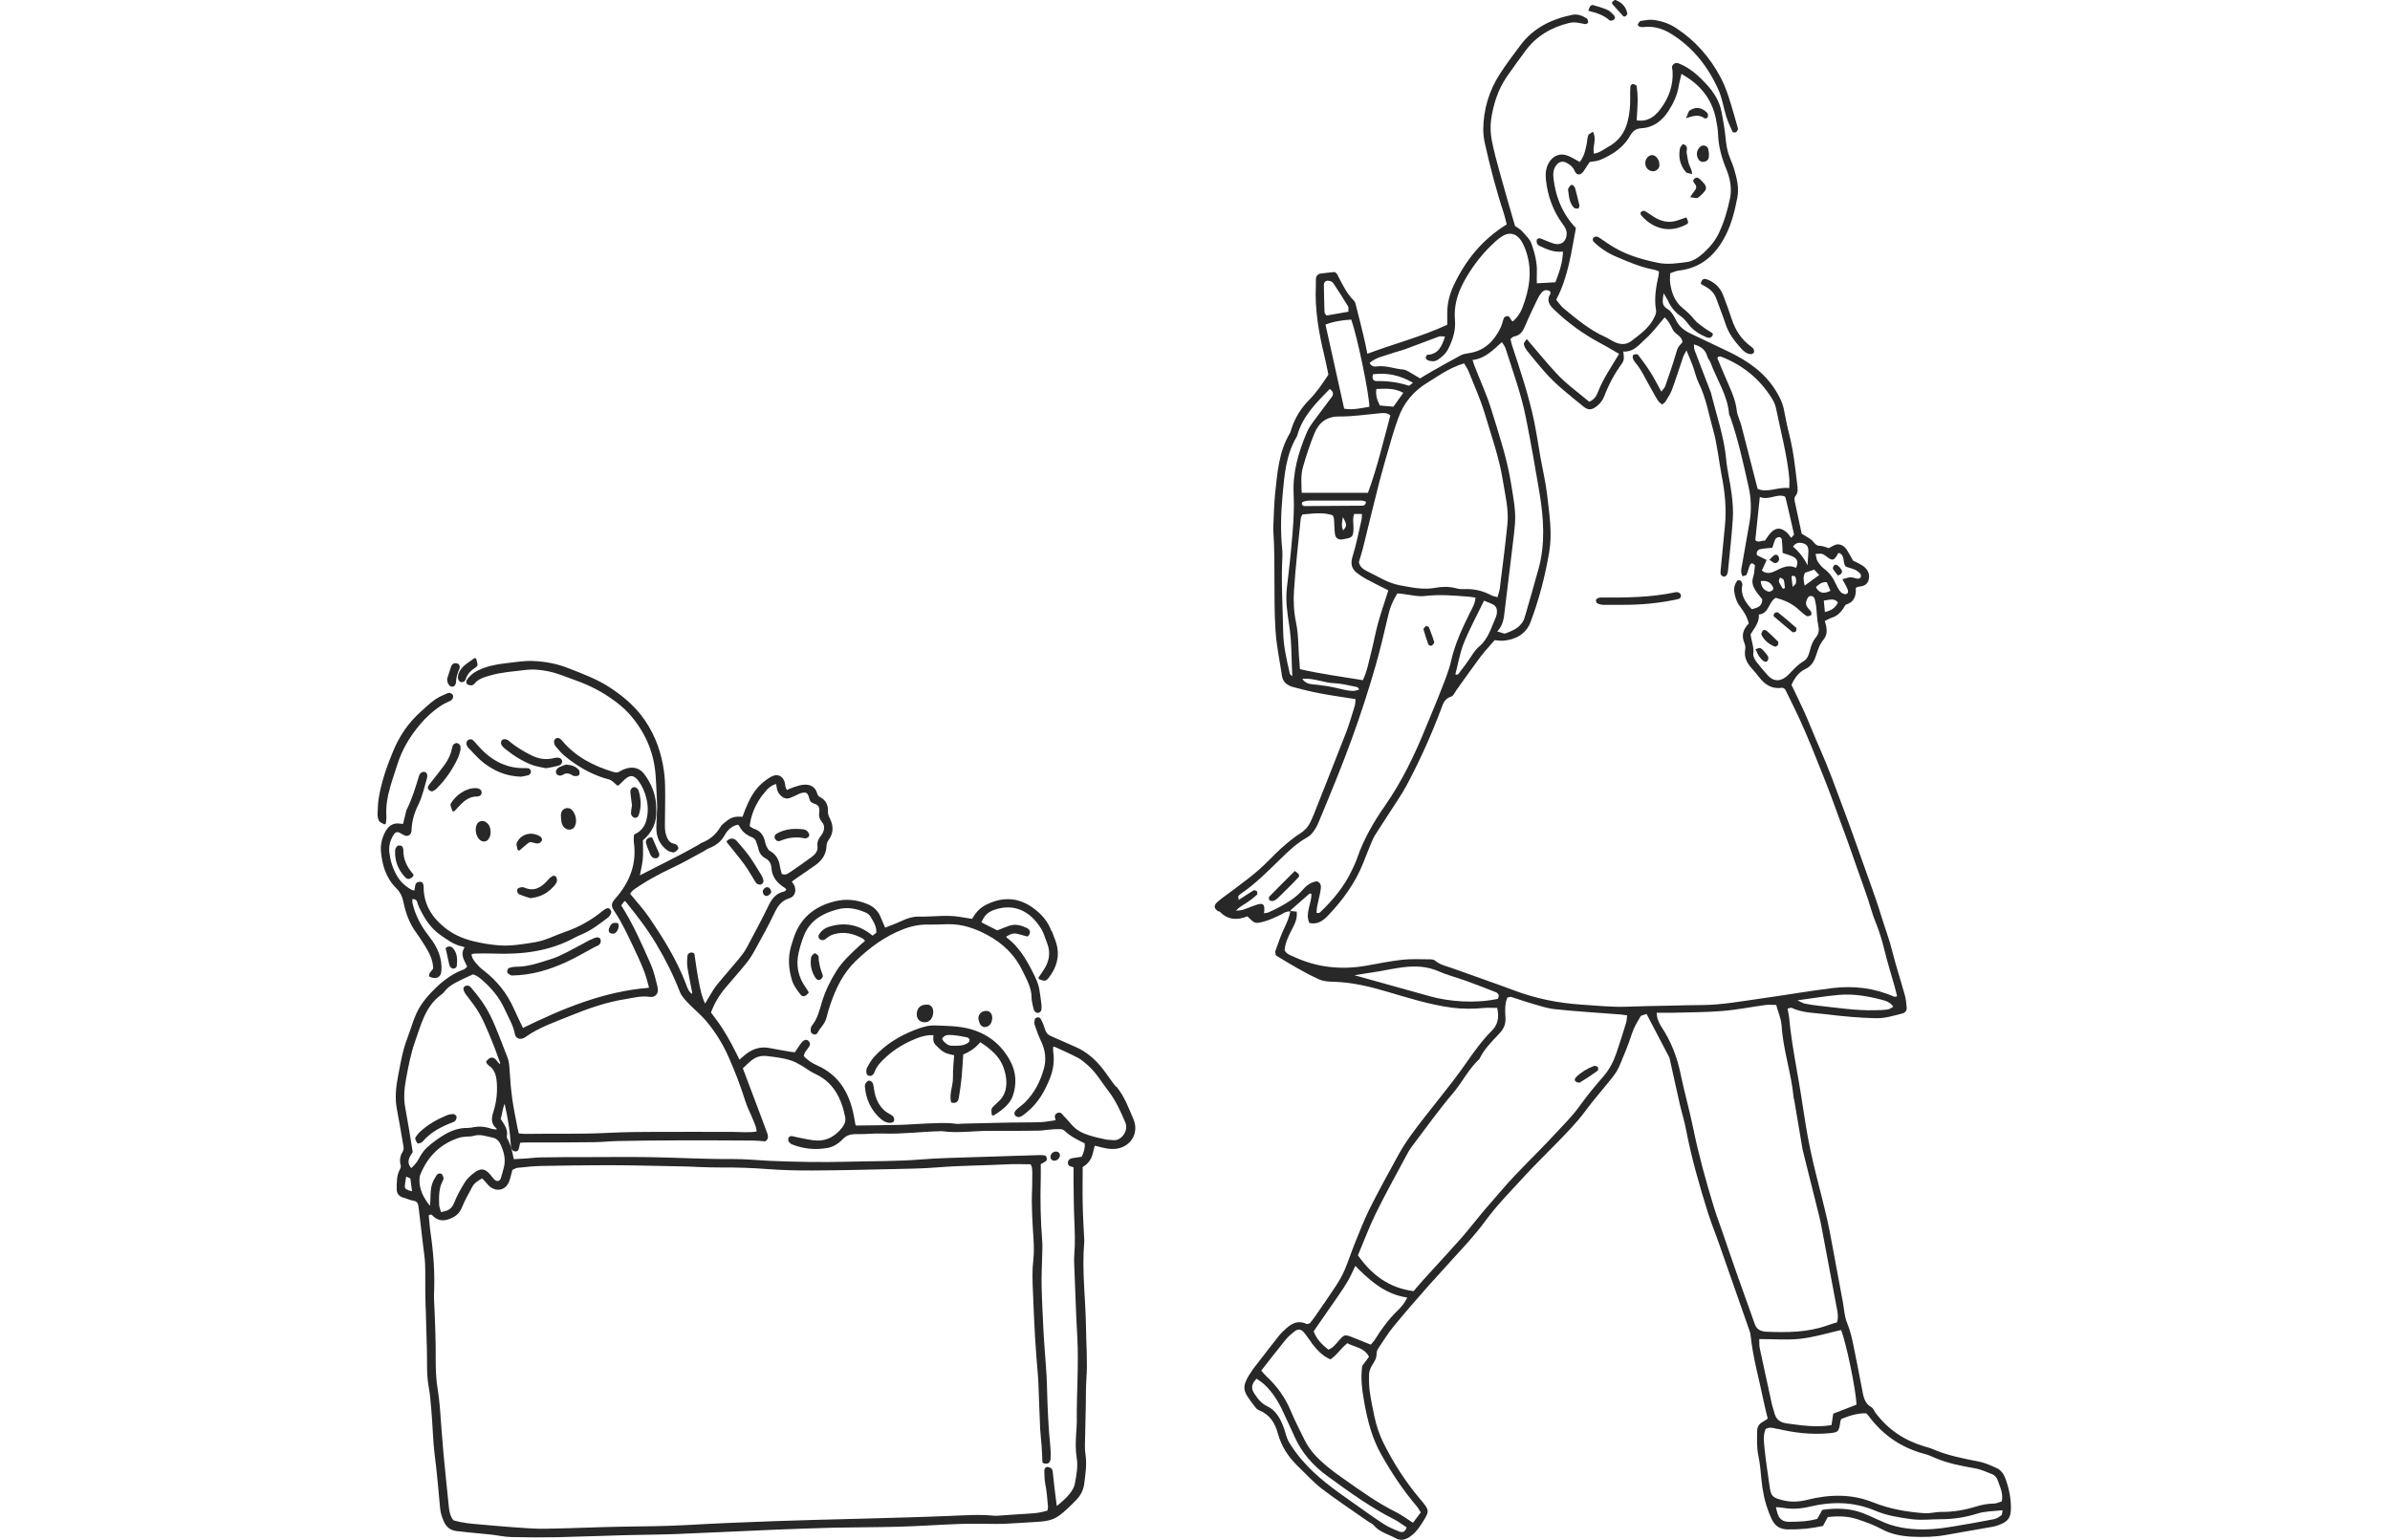 <?xml version="1.0" encoding="UTF-8"?><svg id="_レイヤー_1" xmlns="http://www.w3.org/2000/svg" viewBox="0 0 248.34 160"><defs><style>.cls-1{stroke:#282828;stroke-linecap:round;stroke-linejoin:round;stroke-width:.3px;}.cls-1,.cls-2{fill:#282828;}</style></defs><path class="cls-2" d="M126.63,94.7s.1.01.12.04c.84.88,1.83.9,2.86.48.78.77.78.79,1.73.54.5-.13.98-.36,1.46-.57.42-.18.78-.52,1.28-.48,0-.01,0-.02,0-.03,0,0,.02,0,.03,0,0-.04-.01-.08,0-.1.65-.58,1.3-1.15,1.96-1.72.02-.02.08,0,.19.02.05,1.01-.68,1.99-.21,3.03.89.21,1.49-.29,1.99-.82,1.52-1.6,2.8-3.37,3.62-5.44.26-.65.51-1.31.78-1.95.13-.32.27-.65.45-.94.8-1.26,1.62-2.5,2.43-3.75.28-.44.56-.89.81-1.35,1.37-2.55,2.55-5.19,3.58-7.89.21-.55.34-1.17,1.07-1.38.24-.07.39-.45.57-.7.82-1.14,1.62-2.29,2.46-3.41.47-.62,1.01-1.19,1.5-1.76.35.03.61.08.87.06,1.32-.11,2.39-.7,2.86-1.95.88-2.34,1.51-4.76,1.93-7.23.34-1.98.02-3.94-.2-5.89-.15-1.35-.47-2.67-.71-4.01-.21-1.21-.39-2.42-.63-3.62-.56-2.75-1.47-5.41-2.34-8.07-.06-.2-.09-.4-.14-.59.17-.12.26-.24.38-.26.65-.11.92-.55,1.15-1.11.4-.97.87-1.91,1.32-2.86.09-.2.22-.38.36-.55.25-.33.56-.37.91-.17.01.09.06.2.03.25-.42.66-.15,1.13.34,1.61,1.46,1.41,3.08,2.59,4.87,3.54.65.34,1.27.73,1.93,1.1-.83,1.38-1.7,2.64-2.25,4.08-.15.38-.38.68-.85.9-1.14-.96-2.4-1.85-3.44-2.98-1.04-1.12-2-2.31-3.06-3.54-.12.2-.32.38-.3.53.04.24.18.49.34.69.57.72,1.16,1.43,1.76,2.12,1.21,1.4,2.68,2.52,4.1,3.68.51.41.88.36,1.41-.07.35-.28.6-.62.76-1.05.46-1.19,1.06-2.32,1.81-3.34.3-.41.21-.79.15-1.26,1.13.07,1.68-.77,2.35-1.35.71-.63,1.28-1.43,1.95-2.2.38.33.62.8.84,1.26.24.52.97.65,1.01,1.32-.54.58-.5.59-.71,1.3-.32,1.09-.7,2.16-1.07,3.24-.07.19-.23.34-.41.6-.41-.73-.74-1.4-1.14-2.03-.4-.63-.84-1.22-1.29-1.81-.06-.08-.32-.06-.46,0-.06.02-.11.23-.08.34.04.16.14.33.25.46.66.77,1.06,1.71,1.57,2.58.26.45.5.93.78,1.37.1.16.28.28.44.43.16-.14.29-.2.35-.3.25-.41.53-.82.69-1.27.41-1.11.76-2.24,1.14-3.35.06-.18.17-.35.36-.71.27.67.48,1.15.66,1.63.21.58.33,1.19.6,1.74.79,1.59,1.06,3.33,1.54,5.01.22.75.33,1.54.47,2.31.13.73.22,1.47.36,2.2.36,1.77.54,3.55.36,5.36-.15,1.53-.3,3.06-.44,4.58-.02.25-.08.54.25.66.26.1.46-.13.51-.58.18-1.79.38-3.58.5-5.37.06-.87-.01-1.75-.12-2.62-.15-1.22-.46-2.41-.57-3.63-.22-2.33-1-4.53-1.55-6.78-.03-.13-.08-.25-.13-.37-.53-1.39-1.08-2.77-1.6-4.17-.06-.17-.05-.36-.07-.59.73.2,1.19.55,1.38,1.22.07.25.27.46.36.7.65,1.76,1.75,3.35,1.91,5.29.01.13.09.24.14.37.81,2.32,1.33,4.72,1.87,7.11.29,1.25.34,2.52.12,3.79-.25,1.47-.51,2.93-.77,4.4-.07.39-.21.77.05,1.21.13-.05.37-.06.41-.16.15-.31.2-.66.34-.98.12-.27.31-.25.53,0-.05.4-.05.85-.19,1.26-.16.48-.03.88.19,1.26.21.37.51.69.76,1.02,0,.79-.56.88-1.09,1.03-.68-.75-1.19-1.49-.98-2.52.02-.11-.04-.25-.1-.36-.03-.07-.13-.12-.21-.14-.07-.01-.19.02-.23.07-.25.33-.35.7-.3,1.11.08.57.25,1.1.61,1.57.39.52.75,1.07.9,1.76-.59.58-.79,1.24-.45,2.03.08.19.12.44.08.64-.14.81.17,1.44.71,2.02.27.29.52.6.76.91.61.78,1.35,1.23,2.38,1.07.07-.01.15.07.29.14.48.98.99,1.99,1.47,3.02.44.95.84,1.92,1.25,2.89.32.77.62,1.54.93,2.31.32.81.65,1.62.96,2.44.3.78.57,1.56.86,2.34.35.94.7,1.89,1.04,2.83.37,1.03.72,2.07,1.09,3.1.35.99.71,1.98,1.04,2.97.25.75.44,1.52.74,2.24.38.94.68,1.89.92,2.87.31,1.28.7,2.53,1.06,3.8.1.37.19.74.29,1.11-.16.02-.26.07-.32.04-2.06-.91-4.22-1.16-6.42-.89-2.52.31-5.02.75-7.54,1.1-2,.28-3.98.65-6.01.66-1.05,0-2.1.04-3.16.06-1.53.03-3.06.05-4.59.11-1.57.06-3.15-.11-4.72-.21-2.42-.16-4.77-.62-7.04-1.48-2.13-.8-4.29-1.53-6.43-2.31-.61-.22-1.27-.34-1.79-.79-.12-.1-.33-.13-.49-.13-.96,0-1.94-.06-2.89.04-1.26.14-2.51.4-3.76.62-2.57.45-5.06.2-7.45-.89-.39-.18-.84-.29-1.04-.72.07-.82.43-1.52.79-2.22.28-.53.55-1.08.47-1.79-.23-.02-.43-.04-.62-.06,0,.01,0,.02,0,.03-.01,0-.02,0-.04,0-.12.59-.34,1.14-.61,1.69-.38.78-.65,1.62-.95,2.44-.04.11.03.25.05.45,1.43.86,2.88,1.76,4.44,2.47.5.23,1.02.26,1.54.27,1.9.05,3.72.48,5.54,1.02,2.22.65,4.44,1.36,6.75,1.67,1.14.15,2.27.14,3.41.03.42-.04.85,0,1.32,0,.2.91.11,1.7-.54,2.35-1.06,1.05-1.92,2.28-2.77,3.49-1.78,2.56-3.85,4.89-5.67,7.41-.46.64-.89,1.3-1.27,1.99-1.03,1.88-2.07,3.76-3.03,5.68-.6,1.21-1.08,2.49-1.59,3.74-.34.85-.62,1.73-.98,2.57-.24.56-.55,1.1-.88,1.61-.72,1.1-1.47,2.18-2.22,3.26-.17.25-.37.48-.52.67-.16.04-.27.1-.33.07-.79-.38-1.45-.13-2.05.4-.29.26-.59.53-.83.83-.87,1.1-1.72,2.21-2.58,3.32-.03.03-.06.06-.08.1-1.4,2.02-1.13,2.25.22,4.02.1.13.25.26.41.32,1.09.43,1.63,1.33,1.91,2.36.37,1.36,1.09,2.47,2.08,3.42.82.79,1.59,1.65,2.48,2.34,1.56,1.19,3.21,2.28,4.82,3.41.18.13.41.2.55.36.62.75,1.55.97,2.35,1.4.47.25.9.17,1.36-.11.54-.34.91-.8,1.25-1.32.93-1.44.93-1.43-.13-2.69-1.5-1.78-2.75-3.73-3.79-5.82-.43-.87-.73-1.79-.93-2.73-.18-.86-.36-1.72-.48-2.58-.08-.6-.09-1.22-.07-1.83.01-.29.13-.6.28-.85.26-.41.52-.79.5-1.32,0-.19.12-.42.24-.59.49-.73.95-1.48,1.5-2.15,1.2-1.46,2.43-2.88,3.68-4.29,1.37-1.54,2.78-3.04,4.15-4.58.61-.69,1.2-1.4,1.74-2.14,1.22-1.67,2.68-3.13,4.07-4.65,1.03-1.13,2.14-2.2,3.21-3.3,1.07-1.1,2.15-2.18,3.07-3.42.91-1.23,1.93-2.38,2.88-3.58.29-.37.55-.79.73-1.23.46-1.09.91-2.17,1.27-3.3.2-.62.55-1.19.88-1.75.08-.14.37-.16.63-.26.79,1.51,1.56,2.98,2.33,4.45.06.11.09.25.11.38.34,1.54.68,3.08,1.03,4.62.2.85.47,1.69.63,2.55.56,2.93,1.38,5.79,2.27,8.63.34,1.09.78,2.14,1.15,3.21,1.03,2.93,2.06,5.87,3.08,8.8.09.25.19.5.21.76.24,2.32.89,4.55,1.35,6.82.12.6.28,1.19.43,1.83-.19.13-.36.25-.54.35-.39.21-.56.53-.56.97-.01.83-.05,1.66.12,2.49.17.81.25,1.65.32,2.47.11,1.19.34,2.34.77,3.45.09.24.2.48.31.72.32.71.87,1.05,1.66,1.06,1.23.02,2.45-.09,3.66-.36.16-.3.32-.6.5-.92,1.08-.13,2.13-.1,3.13.24.83.28,1.66.58,2.43.99,1.04.57,2.14.76,3.28.81,1.14.05,2.28.03,3.41-.18,1.64-.29,3.27-.57,4.91-.86.21-.04.43-.1.63-.18.95-.36,1.24-.76,1.24-1.77,0-1.06-.21-2.09-.58-3.08-.18-.47-.47-.87-.92-1.07-.59-.27-1.21-.55-1.84-.67-1.63-.32-3.26-.63-4.8-1.3-.28-.12-.58-.19-.88-.28-2.08-.63-3.79-1.77-5.08-3.53-.13-.18-.21-.43-.38-.53-.77-.42-.85-1.16-.99-1.89-.28-1.51-.59-3.01-.89-4.51-.16-.81-.35-1.61-.67-2.39-.28-.67-.3-1.45-.44-2.18-.46-2.45-.91-4.91-1.37-7.36-.16-.82-.35-1.63-.55-2.44-.49-2.04-1.06-4.07-1.48-6.13-.32-1.54-.57-3.1-.8-4.66-.44-2.99-1.1-5.95-1.38-8.96-.03-.29-.1-.58-.16-.9.19-.04.34-.13.42-.09,1.14.54,2.39.52,3.6.67,1.69.21,3.39.37,5.1.41.99.03,1.9-.26,2.83-.5.28-.07.45-.31.43-.59-.03-.43-.08-.87-.19-1.29-.42-1.52-.92-3.02-1.3-4.55-.29-1.19-.73-2.33-1.09-3.5-.78-2.56-1.75-5.04-2.62-7.56-.44-1.28-.92-2.55-1.39-3.82-.78-2.09-1.53-4.19-2.44-6.23-.55-1.24-1.04-2.51-1.59-3.75-.43-.96-.9-1.9-1.35-2.85.33-.73.76-1.33,1.47-1.66.62-.29.9-.83,1.09-1.42.19-.59.37-1.15.78-1.64.46-.56.34-1.23.12-1.92.27-.13.49-.27.73-.34.49-.15.84-.47,1.13-.86.13-.17.22-.46.39-.52.89-.29,1.01-.99.97-1.73.15-.06.23-.11.31-.12.54-.03.95-.24,1.05-.8.11-.58-.16-1.03-.61-1.35-.32-.22-.69-.38-1.04-.56-.21-.38-.41-.77-.65-1.13-.23-.35-.59-.58-.99-.55-.27.02-.54.23-.89.39-.24-.07-.57-.23-.9-.24-.5,0-.63-.43-.93-.65-.28-.21-.59-.37-.97-.61-.24-1.09-.49-2.24-.73-3.4-.03-.16-.03-.38.06-.49.34-.39.25-.83.2-1.26-.21-1.74-.39-3.48-.83-5.19-.22-.85-.38-1.71-.55-2.57-.14-.7-.44-1.31-.82-1.92-1.17-1.91-2.91-3.11-4.87-4.06-1.34-.64-2.69-1.28-4.03-1.92-.65-.31-1.17-.72-1.5-1.4-.21-.42-.48-.91-.86-1.13-.67-.39-.52-.86-.42-1.65.24.4.36.57.45.76.29.66.71,1.19,1.31,1.61.31.22.58.53.81.84.5.65,1.16,1.06,1.89,1.37.11.05.26.07.37.04.11-.03.21-.14.27-.25.03-.05.01-.2-.04-.23-.25-.17-.53-.31-.77-.49-.38-.29-.81-.55-1.1-.92-.36-.45-.75-.82-1.2-1.18-.83-.66-1.17-1.61-1.31-2.64-.04-.3,0-.6,0-.98.31-.1.58-.25.87-.28,2.37-.26,3.88-1.65,4.91-3.69.62-1.23.94-2.55,1.2-3.88.2-1.01-.04-2-.33-2.97-.12-.42-.3-.82-.46-1.23-.25-.62-.35-1.25-.42-1.91-.09-.96-.25-1.91-.44-2.85-.21-1.06-.76-1.95-1.48-2.75-.8-.88-1.66-1.69-2.77-2.17-.16-.07-.34-.15-.49-.12-.14.02-.32.16-.37.3-.06.15.01.34.03.51.1,1.52-.4,2.86-1.31,4.04-.57.74-1.3,1.29-2.42,1.1.04-.72.1-1.41.11-2.11,0-.48-.04-.96-.11-1.44-.02-.1-.25-.2-.4-.22-.08-.01-.25.16-.25.25-.03.39-.03.79-.02,1.18.01.84-.06,1.65-.27,2.47-.3,1.18-.96,2.05-2.01,2.63-.45.25-.86.6-1.49.71-.02-.21-.05-.36-.04-.51.05-.55.26-1.11-.05-1.77-.2.14-.44.22-.5.37-.11.28-.1.6-.16.9-.13.64-.26,1.28-.72,1.87-.4-.21-.76-.44-1.15-.61-.85-.38-1.64-.08-2.09.74-.31.57-.34,1.17-.27,1.79.19,1.64.73,3.15,1.71,4.5.24.32.45.63.44,1.06-.02.76-.56,1.22-1.31,1.01-.5-.14-.97-.39-1.47-.56-.09-.03-.3.07-.32.14-.04.14-.02.33.05.46.05.1.19.17.31.23.72.33,1.43.66,2.35.55-.02,1.14-.38,2.14-.78,3.19-.64.04-1.27.07-1.93.11,0-.33-.02-.72,0-1.11.05-1.03-.22-2.01-.54-2.96-.17-.51-.63-.93-1-1.35-.2-.22-.49-.36-.73-.54-.54-1.87-1.08-3.72-1.59-5.58-.3-1.1-.61-2.2-.82-3.31-.13-.68-.17-1.41-.08-2.09.22-1.62.71-3.17,1.64-4.53.62-.9,1.27-1.78,1.92-2.67,1.14-1.55,2.68-2.45,4.54-2.91.6-.15,1.11.01,1.67.11.1.02.32-.1.32-.15,0-.15-.04-.38-.15-.44-.45-.28-.95-.48-1.49-.37-2.17.44-4.06,1.36-5.41,3.18-.73.98-1.48,1.96-2.14,2.99-1.11,1.73-1.68,3.65-1.71,5.71,0,.48.06.96.16,1.43.55,2.48,1.19,4.94,1.99,7.35.12.37.19.75.29,1.12-2.53,1.56-4.26,3.7-5.49,6.29-.44.93-.69,1.89-.69,2.92,0,.39,0,.78,0,1.22-2.69,1.24-5.52,1.97-8.3,3.01-.14-.67-.25-1.27-.4-1.86-.25-1.06-.52-2.12-.79-3.18-.04-.17-.09-.36-.2-.47-.8-.79-1.25-1.79-1.75-2.76-.04-.07-.13-.12-.24-.22-.47.05-.99.08-1.5.16-.28.05-.45.26-.47.56-.01.22.01.44,0,.66-.13,2.52.31,4.97.9,7.4.15.64.28,1.28.4,1.88-.63.96-1.23,1.85-2.01,2.64-.83.83-1.46,1.85-1.83,2.99-.05.17-.09.35-.18.49-1.13,1.91-1.28,4.06-1.51,6.19-.12,1.13-.13,2.27-.19,3.41,0,.17-.02.35,0,.53.23,3.46,0,6.93.23,10.39.1,1.57.44,3.12.67,4.68.1.65.56.98,1.14,1.14.93.25,1.86.48,2.8.66,1.2.23,2.41.39,3.7.6-.03.26-.02.47-.07.66-.28.92-.55,1.85-.89,2.75-1.09,2.82-2.21,5.62-3.32,8.43-.13.33-.27.65-.42.96-.23.49-.56.84-1.03,1.14-.7.44-1.34.98-1.96,1.53-.81.73-1.55,1.56-2.37,2.28-.86.75-1.78,1.42-2.69,2.11-.52.4-1.08.76-1.57,1.19-.46.4-.41.71.09,1.02ZM130.56,143.26c.29.21.58.39.83.62.84.79,1.44,1.76,1.92,2.8.4.88.82,1.74,1.21,2.62.75,1.69,1.94,3.02,3.41,4.09,2.23,1.62,4.46,3.25,6.94,4.5.46.23.87.56,1.29.83-.13.46-.43.56-.73.44-.57-.22-1.14-.46-1.65-.79-1.1-.71-2.16-1.49-3.23-2.24-1.86-1.31-3.73-2.62-5.22-4.36-.51-.59-.99-1.23-1.39-1.9-.28-.48-.38-1.07-.58-1.6-.33-.87-.8-1.72-1.65-2.12-.66-.31-1.01-.79-1.37-1.33-.39-.57-.28-1.05.24-1.56ZM136.26,139.53c.54.69,1.1,1.35,1.98,1.73.68-.44,1.09-1.15,1.76-1.68.75.43,1.76.43,2.25,1.41-.25.33-.48.65-.7.94-.2,1.3-.01,2.55.21,3.81.34,1.91.82,3.76,1.79,5.46,1.06,1.87,2.24,3.66,3.64,5.3.16.19.28.42.44.66-.26.35-.49.66-.81,1.08-.68-.43-1.2-.83-1.79-1.12-1.89-.94-3.6-2.17-5.32-3.38-.65-.45-1.29-.91-1.89-1.42-.91-.76-1.74-1.61-2.27-2.7-.48-.98-.99-1.95-1.41-2.96-.58-1.41-1.43-2.6-2.54-3.63-.18-.17-.34-.37-.55-.6.87-1.11,1.7-2.18,2.55-3.23.25-.3.55-.56.86-.81.4-.32.71-.3,1.03.07.28.33.51.71.78,1.05ZM140.83,131.53c.18.2.32.36.48.5,1.36,1.31,2.8,2.49,4.92,2.81-.32.64-.67,1.02-1.04,1.38-.92.89-1.66,1.91-2.33,2.99-.13.21-.32.38-.43.52-.72-.29-1.36-.56-2.01-.81-.65-.25-.77-.22-1.24.32-.34.38-.64.81-1.15,1.01-.66-.53-1.22-1.06-1.53-1.91.84-1.21,1.71-2.46,2.58-3.72.34-.5.69-1.01.99-1.53.27-.48.49-.99.77-1.56ZM155.62,103.8c-2.41.51-5.09.27-7.03-.27-2.52-.7-5.05-1.41-7.86-2.19.99-.15,1.77-.27,2.55-.4.82-.14,1.64-.32,2.46-.42,1.27-.16,2.52-.13,3.73.41.92.4,1.9.65,2.85.99,1.03.37,2.05.77,3.07,1.17.35.14.43.4.23.72ZM169.07,105.53c-.04.29-.04.56-.12.8-.32,1.04-.65,2.09-1,3.12-.3.87-.72,1.68-1.33,2.39-.86.99-1.7,2-2.47,3.07-.82,1.15-1.83,2.12-2.78,3.15-1.72,1.87-3.6,3.59-5.25,5.52-.63.73-1.27,1.45-1.89,2.18-.82.97-1.59,1.98-2.42,2.93-1.25,1.41-2.54,2.79-3.8,4.18-.38.42-.74.85-1.13,1.3-2.5-.33-4.3-1.63-5.78-3.72.64-1.51,1.17-2.95,1.84-4.32.96-1.96,2.03-3.88,3.06-5.81.21-.39.41-.78.67-1.13,1.43-1.89,2.8-3.82,4.33-5.62.97-1.14,1.61-2.51,2.72-3.52.48-1.01,1.26-1.79,2.01-2.58.49-.51.75-1,.7-1.74-.04-.68-.09-1.4.2-2.07.15-.02.29-.09.4-.06.67.2,1.32.45,2,.64.84.24,1.68.54,2.54.63,2.26.24,4.54.37,6.81.55.21.02.43.06.69.09ZM184.5,156.62c.26.02.47.01.68.05.96.18,1.88.13,2.85-.1,2.29-.55,4.56-.54,6.81.41,1.2.51,2.51.72,3.82.89,1.01.13,2.01,0,3.01,0,1.29,0,2.53-.19,3.74-.57.85-.27,1.71-.26,2.68-.36-.06.24-.04.45-.13.52-.24.18-.51.36-.79.41-1.41.28-2.83.52-4.25.76-1.39.24-2.78.37-4.18.26-.77-.06-1.57-.2-2.3-.44-.99-.33-1.91-.85-2.89-1.22-1.38-.52-2.81-.54-4.2-.33-.21.38-.38.68-.52.93-1.01.29-1.97.3-2.94.31-.62,0-.99-.27-1.18-.83-.07-.21-.11-.42-.18-.7ZM184.67,148.47c1.75.42,3.53.63,5.33.47,1.05-.09,1.07-.14,1.24-1.28.01-.08.08-.15.12-.22q1.5-.62,2.56-.57c.11.12.18.18.23.25,1.49,2.01,3.43,3.34,5.85,3.97.34.09.66.23.98.37,1.33.59,2.75.86,4.17,1.11.67.11,1.25.39,1.85.62.22.08.46.32.54.54.25.73.64,1.44.46,2.29-.28.08-.52.21-.77.22-.66.01-1.3.12-1.93.32-1.18.36-2.37.57-3.61.55-.56,0-1.13.17-1.69.14-1.84-.13-3.65-.44-5.37-1.13-2.24-.9-4.53-.84-6.82-.27-.88.22-1.72.27-2.59.04-1.07-.27-1.21-.42-1.35-1.47-.18-1.3-.39-2.6-.52-3.9-.07-.68-.17-1.39.12-2.03.43-.23.8-.1,1.19,0ZM182.8,139.15c1.49,0,2.9.12,4.28-.03,1.42-.16,2.81-.59,4.22-.91.5,1.17,1.57,6.28,1.6,7.76-.8.31-1.61.62-2.41.93-.06.43-.12.81-.18,1.19-1.6.27-3.1.03-4.62-.17-.8-.11-1.17-.46-1.34-1.18-.07-.3-.19-.58-.25-.88-.42-1.92-.84-3.85-1.25-5.77-.06-.28-.03-.57-.05-.94ZM185.12,106.53c.15,2.55,1.01,4.97,1.25,7.5,0,.09.04.17.06.26.27,1.6.54,3.19.81,4.79.04.26.09.52.16.77.54,2.17,1.09,4.33,1.62,6.49.12.47.21.94.3,1.42.51,2.71,1.02,5.42,1.53,8.13.09.47.2.94.03,1.52-.33.1-.69.21-1.06.34-2.03.72-4.13.72-6.24.64-.57-.02-1.03-.2-1.24-.79-.65-1.81-1.3-3.62-1.94-5.44-.48-1.36-.94-2.73-1.41-4.1-.3-.87-.63-1.73-.9-2.61-.83-2.72-1.59-5.46-2.16-8.25-.39-1.89-.92-3.75-1.31-5.63-.36-1.74-.98-3.35-1.96-4.83-.17-.25-.3-.54-.41-.82-.07-.18-.07-.38-.11-.68.63,0,1.15.01,1.67,0,1.71-.05,3.42-.04,5.13-.18,1.53-.12,3.04-.43,4.55-.63.33-.04.67,0,1.07,0,.2.74.51,1.41.55,2.08ZM196.73,104.61c-.23.12-.4.27-.59.29-.43.06-.87.07-1.31.08-1.98.05-3.93-.26-5.88-.47-.48-.05-.96-.13-1.43-.22-.19-.04-.36-.16-.76-.34,1.58-.21,2.92-.44,4.27-.56,1.5-.14,2.97.11,4.42.48.46.12.93.24,1.28.74ZM187.9,57.45c-.03.34-.04.68-.08,1.3q-.55-1.13-1.51-1.95c.29-.44.7-.47,1.14-.31.36.13.49.43.45.95ZM189.04,59.75c-.55.4-.99.72-1.52,1.1-.11-.48-.19-.88.03-1.33.3-.1.61-.21.96-.33.16.17.3.32.53.57ZM190.8,60.77c-.28-.65-.66-1.22-1.24-1.65-.27-.2-.5-.49-.69-.78-.12-.19-.14-.46-.22-.78.31,0,.54-.06.72.01.24.09.43.29.65.43.4.25.52.21.83-.23.09-.12.09-.35.29-.29.63.31.27,1.01.67,1.41.31.1.65.19.97.33.19.09.37.23.51.39.07.08.1.26.06.36-.03.09-.2.18-.3.17-.26-.03-.51-.15-.76-.15-.23,0-.47.11-.85.2.24.45.39.71.52.99.09.2.12.48-.12.55-.16.05-.44-.06-.57-.2-.2-.22-.35-.5-.47-.78ZM189.51,62.41c.62-.08,1.07-.28,1.47.19-.27.58-.71.85-1.36,1-.04-.42-.07-.74-.11-1.18ZM188.68,61.01c.32-.28.63-.57,1.14-.51.12.29.24.56.38.89-.73.37-1.19.24-1.52-.39ZM184.51,62.12c.83.22,1.62.55,2.29,1.14.29.26.58.53.91.75.1.06.33,0,.46-.08.06-.03.07-.26.02-.35-.11-.19-.29-.33-.41-.51-.22-.34-.09-.67.08-.98.05-.09.23-.18.33-.16.4.06.39.41.45.7.03.13.07.26.08.39.07.65.07,1.32.21,1.95.11.48.07.88-.22,1.23-.35.42-.53.9-.65,1.41-.11.43-.26.87-.65,1.1-.62.36-1.06.87-1.55,1.38-.65.67-1.47.87-2.16.1-.41-.45-.81-.91-1.18-1.4-.18-.24-.37-.57-.34-.83.1-.72-.21-1.37-.28-2.04.38-.65.92-1.21.86-2.06,1.08-.11.98-1.3,1.76-1.74ZM186.27,60.98c-.04-.36-.09-.7-.12-1.03,0-.03.05-.07.08-.11.27-.04.37.12.39.35.04.42.01.48-.35.79ZM185.26,61.19c-.15-.25-.32-.49-.42-.76-.04-.11.08-.28.12-.42.13.08.34.14.38.25.09.27.09.57.13.86-.07.02-.13.04-.2.06ZM182.95,60.39c.65-.1,1.02.13,1.26.58.05.09.06.3,0,.34-.12.1-.32.2-.44.17-.5-.13-.76-.49-.82-1.09ZM182.9,57.07c.38-.09.77-.09,1.26-.15.12-.36.19-.66.33-.92.06-.11.27-.18.42-.19.08,0,.23.16.24.26.05.47.06.94.08,1.39.41.15.8.23,1.14.42.37.21.53.55.25,1.13-.76-.38-1.43-.04-2.15.32-.35.18-.89.38-1.4-.04.16-.36.32-.7.5-1.1-.36-.17-.69-.34-1-.49-.1-.35.06-.56.33-.63ZM182.39,56.12c.15-1.48.3-2.9.47-4.48.91.38,1.71-.34,2.55-.07.06.07.11.1.12.13.3,1.27.6,2.53.88,3.81.02.09-.18.23-.3.38-.18-.23-.29-.42-.45-.56-.62-.55-1.15-.53-1.7.07-.2.22-.36.49-.58.79-.32-.07-.7.27-.99-.07ZM178.56,37.06c.09,0,.19-.03.27,0,2.23.86,4,2.29,5.27,4.32.21.33.38.71.45,1.08.48,2.4,1.14,4.77,1.37,7.22.03.29,0,.59,0,1.04-1.21-.15-2.25.54-3.29.08-.57-2.22-1.12-4.38-1.68-6.54-.14-.55-.43-1.07-.49-1.62-.1-.89-.42-1.69-.77-2.49-.39-.88-.76-1.77-1.13-2.66-.06-.14-.2-.31.02-.44ZM161.71,31.13c1.25-2.37,1.56-4.93,2.04-7.43-.21-.24-.39-.42-.55-.63-1.02-1.31-1.57-2.82-1.77-4.46-.06-.48-.06-.96.24-1.39.29-.42.69-.53,1.13-.29.36.19.65.43.81.82.24.57.69.44.97,0,.2-.33.43-.65.61-.92.39-.06.7-.08.98-.18.33-.11.64-.28.95-.44.95-.51,1.74-1.18,2.27-2.12.26-.46.58-.72,1.13-.76,1.29-.07,2.2-.78,2.87-1.83.49-.78.89-1.6,1.04-2.53.06-.41.18-.82.29-1.3.29.19.51.32.72.46,1.52,1.03,2.5,2.43,2.86,4.24.1.51.2,1.04.22,1.56.04,1.29.38,2.49.87,3.68.38.93.58,1.95.38,2.96-.25,1.24-.61,2.46-1.15,3.62-.38.81-.93,1.48-1.58,2.07-.52.48-1.12.9-1.83.98-.95.12-1.91.27-2.88.08-1.85-.37-3.64-.91-5.22-1.99-.29-.2-.58-.4-.87-.59-.11-.07-.23-.15-.35-.16-.11,0-.28.05-.34.14-.06.08-.06.29,0,.36.69.69,1.49,1.21,2.38,1.59,1.28.55,2.57,1.1,3.96,1.36.16.03.32.11.49.17-.02.17-.01.3-.04.42-.27,1.2-.48,2.4-.26,3.64.05.26-.12.59-.25.85-.52,1-1.43,1.64-2.3,2.31-.56.43-1.13.4-1.72.14-.36-.16-.68-.4-1.04-.56-1.63-.72-2.95-1.86-4.31-2.97-.29-.24-.5-.58-.77-.9ZM135.31,70.54c1.18-.11,2.24.42,3.36.46.78.03,1.54.25,2.31.39.07.01.14.09.19.15.03.03.03.08.04.12-1.03.41-1.67-.21-4.33-.5-.51-.06-1.17,0-1.57-.63ZM134.46,61.32c.16-2.49.45-4.97.7-7.45.01-.12.09-.23.17-.41,1.06-.08,2.13-.27,3.15.09.06.15.12.23.12.31.03.26.04.52.05.78.02.3.02.61.07.91.06.34.33.53.65.51.13,0,.26-.03.39-.06.76-.13.85-.26.88-1.03.02-.52-.13-1.04.07-1.56h.81c-.02.23,0,.41-.04.57-.3,1.28-.54,2.58-.93,3.82-.23.74-.14,1.28.45,1.74.31.24.64.45.98.64.76.41,1.54.79,2.28,1.17-.37,1.17-.76,2.28-1.07,3.41-.27.97-.44,1.96-.69,2.93-.26,1-.43,2.04-.89,2.99-2.21-.37-4.37-.64-6.54-1.15-.01-.24-.02-.45-.04-.66-.15-1.39-.07-2.79-.36-4.18-.23-1.1-.29-2.27-.21-3.39ZM135.51,52.59s-.09-.02-.12-.04c-.05-.06-.12-.13-.12-.19,0-.07.05-.19.1-.21.2-.06.42-.13.63-.13,1.84,0,3.68,0,5.52,0,.12,0,.25.07.43.12-.06.33-.22.41-.39.41-2.01.02-4.03.03-6.04.04ZM139.54,53.73c.44.84.43.87.03,1.39-.23-.47-.11-.93-.03-1.39ZM135.26,51.21c-.04-1-.11-1.88.14-2.72.34-1.17.72-2.34,1.18-3.46.47-1.13,1.28-1.77,2.62-1.75,1.35.01,2.69-.2,4.04-.32.42-.04.85-.12,1.23.21-.74,2.71-1.36,5.42-2.33,8.04-2.3,0-4.52,0-6.88,0ZM143.38,42.13c-.3-.57-.46-1.08-.36-1.71.97-.03,1.87-.11,2.8.4-.39.54-.71.98-1.03,1.44-.5-.04-.96-.08-1.4-.12ZM142.68,38.89c1.41-.18,2.73.08,4.14.88-.25.19-.37.33-.44.31-1.09-.36-2.2-.5-3.35-.48-.38,0-.48-.29-.36-.72ZM148.39,39.72c.49-.29.96-.62,1.45-.91.71-.42,1.44-.8,2.29-1.05.17.29.35.54.46.81.58,1.46,1.24,2.91,1.69,4.41.68,2.3,1.5,4.57,1.88,6.96.24,1.51.63,3.02.47,4.56-.22,2.22-.52,4.44-.79,6.65-.04.29-.15.58-.24.91-.26-.08-.48-.11-.66-.21-.87-.46-1.79-.68-2.78-.63-.3.01-.62-.02-.91-.1-.7-.18-1.39-.17-2.09-.04-1.28.24-2.52-.04-3.76-.27-1.23-.24-2.26-.93-3.36-1.46-.39-.19-.76-.46-.84-.94.16-.55.34-1.09.47-1.64.55-2.21,1.07-4.43,1.64-6.63.43-1.65.92-3.29,1.39-4.92.17-.59.38-1.16.58-1.74.57-1.63,1.62-2.87,3.11-3.76ZM138.18,40.43c.38.26.41.55.2.83-.44.6-.91,1.18-1.34,1.78-.43.6-.94,1.18-1.23,1.85-.88,2.06-1.51,4.19-1.39,6.49.07,1.35-.01,2.72-.12,4.07-.15,1.88-.35,3.75-.58,5.62-.16,1.33.04,2.63.24,3.92.27,1.73.22,3.46.32,5.28-.15-.14-.24-.18-.25-.25-.34-1.45-.68-2.91-.7-4.41-.04-2.58-.22-5.17-.08-7.75.01-.26.01-.53-.02-.79-.19-1.88-.13-3.76.04-5.64.19-2.09.36-4.19,1.47-6.05.02-.04.04-.08.05-.12.56-2.02,1.99-3.41,3.38-4.84ZM140.11,32.39c-.77.14-1.49.27-2.27.4-.12-.17-.21-.24-.21-.32-.03-.96-.06-1.91-.07-2.87,0-.24.17-.44.41-.43.19,0,.46.09.55.23.54.79,1.05,1.61,1.55,2.43.08.13.03.33.04.55ZM142.29,42.27c-.84.13-1.68.36-2.62.2-.65-2.92-1.29-5.81-1.94-8.74.89-.34,1.74-.46,2.68-.52.65,1.87,1.85,7.69,1.88,9.06ZM156.53,32.86c-.31.07-.32.38-.4.62-.06.17-.1.34-.17.5-.68,1.41-1.65,2.46-3.29,2.71-.3.05-.62.09-.88.23-1.04.55-2.06,1.14-3.09,1.72-.38.21-.74.44-1.14.68-.36-.21-.69-.42-1.03-.61-.23-.13-.47-.29-.71-.31-.91-.07-1.79-.44-2.72-.33-.24.03-.53.08-.79-.35.64-.57,1.42-.7,2.15-.95.53-.19,1.09-.32,1.62-.51,1.15-.42,2.29-.87,3.44-1.29.17-.06.38,0,.63,0-.33,1.01-.69,1.84-1.83,1.9-.07,0-.19.21-.17.3.01.11.13.25.24.28.34.12.69.14,1.01-.07.44-.29.83-.63,1.08-1.12.48-.96.8-1.95.7-3.03-.12-1.4.25-2.68.9-3.9.75-1.4,1.69-2.66,2.81-3.77.34-.34.7-.67,1.09-.94.76-.54,1.52-.42,2.05.34.24.35.41.77.55,1.18.68,2.02.33,3.97-.41,5.89-.21.53-.54.99-.97,1.37-.3-.12-.25-.63-.66-.54ZM155.58,65.62c.63-.69.68-1.39.76-2.08.28-2.31.56-4.61.84-6.92.09-.74.19-1.48.24-2.22.1-1.37-.18-2.7-.39-4.04-.42-2.7-1.29-5.27-2.09-7.86-.46-1.5-1.13-2.94-1.7-4.41-.08-.19-.14-.39-.23-.68,1.32-.16,2.13-1.04,3.05-1.86.16.27.31.43.37.63.77,2.42,1.65,4.81,2.14,7.31.51,2.58.97,5.16,1.4,7.75.43,2.61.61,5.23-.09,7.82-.46,1.69-.96,3.37-1.44,5.05-.29,1.02-1.14,1.39-2.01,1.71-.16.06-.4-.09-.85-.2ZM151.22,70.09c.29-1.11.47-2.24.89-3.28.58-1.45,1.34-2.83,2.09-4.39.42.18.76.28,1.05.46.15.1.28.34.29.53.02.25-.02.54-.13.77-.47,1.06-.76,2.21-1.73,3.02-.49.41-.8,1.03-1.19,1.56-.26.35-.5.71-.78,1.05-.11.14-.18.39-.5.27ZM128.41,94.64c.36-.39.78-.6,1.17-.86.36-.24.7-.51,1.03-.8.06-.05.05-.27-.01-.35-.06-.08-.26-.15-.33-.11-.52.31-1.02.65-1.53.98-.09-.01-.18-.02-.27-.04.09,0,.18.02.28.02-.23-.32.02-.49.22-.63,1.53-1.05,2.82-2.36,4.14-3.65.84-.83,1.71-1.63,2.76-2.21.32-.18.58-.52.79-.85.23-.36.39-.78.56-1.19,1.11-2.67,2.21-5.34,3.2-8.05.93-2.55,1.77-5.13,2.52-7.74.51-1.76.91-3.56,1.34-5.35.18-.78.5-1.48.92-2.14.17.01.3.01.43.03.83.09,1.67.33,2.47.23,1.54-.18,3.05-.04,4.58.08.2.02.4.06.64.09-.05.67-.38,1.15-.62,1.65-.77,1.57-1.51,3.14-1.9,4.86-.24,1.06-.66,2.08-1.06,3.1-.5,1.31-1.06,2.59-1.59,3.89-1.15,2.85-2.48,5.6-4.24,8.13-1.18,1.69-2.21,3.47-2.89,5.44-.14.41-.33.81-.52,1.21-.81,1.73-2,3.17-3.38,4.47-.05.04-.17.01-.32.02.02-.21.01-.42.05-.62.12-.6.28-1.2.38-1.8.06-.35.04-.71-.38-.87-.65.08-1.12.45-1.53.93-.64.74-1.46,1.25-2.31,1.71-.38.21-.78.4-1.18.58-.14.06-.3.07-.49.1.13-.9-.06-1.11-.74-.89-.5.16-.98.38-1.48.54-.22.07-.46.05-.7.08Z"/><path class="cls-2" d="M134.12,94.69s0,.02,0,.03c-.01,0-.02,0-.04,0,0-.01,0-.02,0-.03,0,0,.02,0,.03,0Z"/><path class="cls-2" d="M170.53,2.17c.43-.07.88-.16,1.3-.1.82.11,1.61.37,2.32.84,1.99,1.3,3.51,3.02,4.62,5.11.33.61.59,1.27.81,1.93.36,1.08.65,2.17.97,3.26.02.08.06.18.03.25-.05.11-.12.25-.22.29-.09.04-.31,0-.34-.06-.23-.51-.47-1.03-.64-1.56-.29-.92-.42-1.9-.81-2.77-1.07-2.41-2.64-4.43-4.92-5.84-.8-.5-1.66-.78-2.61-.73-.13.01-.26.03-.39.03-.31,0-.53-.15-.45-.32.07-.14.2-.32.33-.34Z"/><path class="cls-2" d="M177.34,29.02c.82.3,1.41.86,1.72,1.68.31.81.61,1.63.88,2.46.38,1.15,1,2.12,1.99,2.84.1.08.22.16.28.27.05.11.08.28.03.37-.05.09-.22.17-.33.16-.42-.03-.72-.29-.99-.59-.68-.75-1.29-1.53-1.61-2.51-.28-.87-.64-1.72-.94-2.58-.2-.57-.54-.99-1.06-1.28-.19-.1-.37-.22-.59-.35.09-.46.3-.58.59-.47Z"/><path class="cls-2" d="M165.57.54c.49.13.99.29,1.46.49.23.1.42.3.6.48.17.16.26.38.05.55-.1.08-.37.12-.44.05-.63-.57-1.41-.79-2.2-.99.14-.48.28-.65.54-.58Z"/><path class="cls-2" d="M167.86,0c.65.24,1.09.69,1.23,1.39.02.09-.09.22-.18.3-.04.04-.2.03-.24-.01-.38-.41-.76-.83-1.13-1.25-.02-.03-.02-.08-.04-.21.1-.07.27-.25.35-.22Z"/><path class="cls-2" d="M165.97,62.18c.11-.05.24-.09.37-.09,2.59.02,5.17,0,7.72-.54.12-.03.28-.02.38.03.1.05.21.18.23.28.01.1-.06.27-.14.33-.14.08-.33.1-.5.14-1.72.35-3.46.52-5.22.52-.74,0-1.49.01-2.23,0-.21,0-.43-.07-.62-.16-.08-.04-.12-.2-.13-.31,0-.06.08-.16.15-.19Z"/><path class="cls-2" d="M165.6,110.78c.07-.03.17,0,.24,0,.08.05.2.09.21.15.02.11.02.3-.05.34-.59.42-1.19.83-1.82,1.21-.1.06-.34,0-.45-.09-.15-.12-.11-.31.03-.45.53-.52,1.15-.9,1.84-1.16Z"/><path class="cls-2" d="M170.57,21.98c.08-.06.26-.09.35-.05.3.17.58.38.87.57.81.52,1.66.73,2.6.38.28-.1.57-.19.84-.29.25.53.24.62-.07.77-1.43.71-2.77.59-4.03-.4-.2-.16-.39-.35-.56-.54-.12-.14-.17-.32,0-.45Z"/><path class="cls-2" d="M174.86,14.97c.65.2.35.61.4.92.06.39.12.78.23,1.15.09.31.33.58.33,1.05-.29-.09-.55-.08-.65-.21-.59-.71-.79-1.54-.61-2.45.03-.15.17-.28.3-.47Z"/><path class="cls-2" d="M171.65,16.12c.41-.02.78.47.78,1.03,0,.35-.33.66-.68.65-.46-.02-.8-.39-.79-.87,0-.42.32-.79.7-.82Z"/><path class="cls-2" d="M176.08,19.07c-.18-.19-.19-.39.03-.54.22-.15.41-.02.57.13.16.15.3.31.44.48.18.23.19.51.02.72-.21.26-.46.52-.75.7-.12.08-.37-.03-.77-.07.24-.35.32-.49.43-.62.22-.26.29-.52.03-.8Z"/><path class="cls-2" d="M163.21,19.24c.14-.1.4.09.46.33.15.58.31,1.17.44,1.76.02.1-.06.33-.12.34-.15.02-.36,0-.45-.09-.48-.5-.51-1.17-.6-1.83,0-.03-.02-.08,0-.11.08-.14.15-.3.27-.39Z"/><path class="cls-2" d="M177.5,15.49c.05.21.06.42.08.56-.02.15-.02.24-.03.32-.03.25-.21.37-.42.43-.27.07-.51-.01-.66-.27-.26-.44-.18-.93.2-1.28.26-.25.74-.12.83.23Z"/><path class="cls-2" d="M175.58,11.48c.62-.43,1.27-.33,1.84.28.08.09.06.31.01.45-.02.06-.27.13-.33.08-.5-.39-1.04-.31-1.91,0,.22-.48.25-.72.38-.81Z"/><path class="cls-2" d="M134.54,90.51c.47.31.55.47.35.69-.41.45-.85.87-1.28,1.3-.31.31-.61.62-.93.91-.12.11-.29.19-.46.22-.11.02-.28-.04-.34-.13-.05-.07-.04-.28.02-.34.87-.9,1.76-1.78,2.64-2.65Z"/><path class="cls-2" d="M148.19,65.03c.14.07.26.09.28.14.2.52.41,1.04.56,1.57.03.09-.16.28-.29.36-.06.04-.29-.05-.32-.13-.19-.52-.37-1.05-.51-1.58-.02-.09.18-.24.27-.35Z"/><path class="cls-2" d="M184.76,63.65c.64.51,1.27,1.04,1.88,1.59.06.05.02.24-.02.35-.02.06-.14.08-.22.11-.04,0-.1.02-.13,0-.66-.55-1.32-1.09-1.97-1.66-.04-.03.02-.26.1-.33.08-.07.29-.11.35-.06Z"/><path class="cls-2" d="M183.54,65.52c.42.37.83.75,1.21,1.15.06.06.03.24,0,.35-.02.06-.13.1-.2.15-.04,0-.09.04-.12.03-.61-.25-1.11-.64-1.4-1.24-.05-.11.06-.33.15-.45.05-.06.28-.05.35.01Z"/><path class="cls-2" d="M182.92,67.35c.18.09.34.26.46.42.19.25.52.49.29.88-.16.26-.48.11-.88-.44-.14-.19-.22-.43-.38-.75.24-.06.41-.16.51-.11Z"/><path class="cls-2" d="M191,58.8c.13.11.25.25.33.39.18.31,0,.48-.35.62-.16-.21-.36-.43-.51-.67-.05-.08.01-.26.08-.35.13-.17.31-.11.45.01Z"/><path class="cls-2" d="M184.44,57.66c.23-.08.38.13.42.35.05.24-.17.53-.43.5-.17-.02-.32-.18-.58-.34.24-.22.39-.44.58-.51Z"/><path class="cls-1" d="M115.86,113.05c-.49-.6-.91-1.26-1.39-1.88-.76-.97-1.66-1.77-2.82-2.26-.68-.29-1.35-.61-2.04-.9-.98-.42-.98-.42-1.33-1.47-.07-.22-.18-.43-.3-.63-.02-.04-.12-.05-.18-.04-.06.01-.14.07-.14.11-.02.16-.06.35,0,.49.2.57.4,1.15.66,1.69.46.96.57,1.97.28,2.97-.37,1.31-.98,2.52-1.96,3.5-.26.26-.57.48-.85.72-.24.2-.3.39-.16.5.2.16.38.05.55-.06.14-.09.27-.21.4-.31,1.17-.94,1.88-2.2,2.41-3.57.32-.84.43-1.7.3-2.59-.03-.22,0-.45,0-.72.17.03.31.02.42.07.8.36,1.6.72,2.38,1.13.38.2.72.5,1.05.79.87.77,1.45,1.78,2.15,2.69.77,1,1.28,2.13,1.77,3.28.43,1-.46,2.16-1.37,2.07-.27-.03-.54-.02-.8-.07-.56-.12-1.12-.24-1.67-.41-.75-.23-1.45-.55-1.98-1.18-.26-.31-.54-.61-.82-.9-.13-.14-.24-.38-.48-.28-.33.13-.12.39-.1.61,0,.05-.06.1-.09.15-.54.07-1.07.19-1.61.21-1.05.04-2.1.02-3.15.04-1.62.03-3.24.07-4.87.11-.27,0-.55.06-.81.02-1.01-.15-2.03-.06-3.04-.03-.91.03-1.82.12-2.73.14-1.52.04-3.04.05-4.56.07-.06,0-.12-.05-.22-.1-.06-.34-.12-.7-.19-1.06-.45-2.27-1.48-4.11-3.72-5.1-.55-.24-1.07-.58-1.5-1.07.05-.16.08-.32.15-.47.08-.15.2-.27.29-.41.13-.19.35-.36.13-.61-.15-.17-.35-.09-.63.3-.22.29-.41.61-.62.92-.18-.02-.35-.04-.52-.06-.73-.13-1.46-.24-2.19-.39-1.02-.21-1.85.14-2.6.8-.17.15-.34.3-.57.49-.33-.65-.62-1.26-.94-1.85-.31-.56-.63-1.12-.98-1.66-.37-.56-.78-1.08-1.16-1.6.37-1.03.89-1.89,1.54-2.67.7-.83,1.42-1.63,2.1-2.47.32-.39.61-.81.85-1.25.73-1.33,1.49-2.66,2.13-4.03.37-.78.79-1.36,1.65-1.62.47-.14.61-.61.44-1.08-.07-.18-.21-.32-.35-.52.14-.11.26-.22.39-.31.72-.5,1.44-1,2.17-1.5.64-.45,1.06-1.04,1.1-1.84.01-.29.08-.53.25-.75.5-.68.47-1.4.11-2.1-.15-.28-.23-.55-.21-.86.02-.55-.2-.99-.7-1.25-.23-.12-.35-.27-.42-.52-.16-.58-.61-.81-1.16-.78-.36.01-.72.14-1.07.25-.28.09-.54.22-.77.32-.09-.07-.13-.08-.14-.11-.05-.12-.12-.24-.15-.37-.04-.16-.04-.34-.09-.5-.2-.54-.61-.72-1.13-.46-.33.17-.63.39-.91.63-.85.72-1.34,1.68-1.75,2.69-.12.3-.23.61-.34.9-.88-.08-1.16,0-1.74.46-.18.15-.4.29-.51.49-.5.85-1.2,1.43-2.12,1.77-.06.02-.1.09-.16.12-.62.34-1.24.7-1.86,1.02-1.38.71-2.77,1.41-4.15,2.12-.11.06-.23.11-.43.21.13-.71.3-1.33.36-1.96.06-.67.01-1.35.01-2.01.99-.82,1.47-1.85,1.39-3.13-.01-.24,0-.47-.03-.71-.12-1.07-.54-2.02-1.17-2.87-.43-.58-1.02-.75-1.71-.55-.22.06-.45.16-.64.28-.25.16-.49.18-.77.09-2.11-.63-4.01-1.6-5.45-3.33-.06-.07-.14-.14-.23-.19-.05-.03-.15-.03-.19,0-.07.06-.15.17-.14.24.01.13.06.27.14.37.29.33.56.68.9.96,1.23,1.02,2.59,1.83,4.13,2.31.23.07.47.1.67.22.22.13.4.32.65.53.2-.2.39-.38.58-.56.62-.6,1.17-.56,1.68.14.41.55.68,1.18.84,1.83.21.82.22,1.66-.03,2.5-.21.69-.64,1.15-1.25,1.43,0,.16-.02.26-.02.36,0,.14,0,.27.02.41.3,2.27-.48,4.18-1.95,5.86-.41.47-.45.65-.11,1.15.81,1.21,1.42,2.54,2.04,3.85.57,1.22,1.17,2.44,1.48,3.77.04.19.18.37,0,.57-4.72.37-8.99,2.16-13.21,4.23-.34-.72-.7-1.44-1.03-2.18-.68-1.51-1.67-2.77-2.97-3.79-.24-.19-.48-.37-.68-.6-.35-.39-.74-.77-.76-1.4.22-.05.37-.11.53-.11.64-.01,1.28-.03,1.93,0,2.91.11,5.73-.21,8.34-1.63.24-.13.49-.24.73-.34,1.01-.42,1.86-1.09,2.72-1.74.13-.1.22-.25.28-.4.03-.06-.04-.19-.09-.26-.03-.04-.13-.06-.18-.04-.12.06-.24.13-.34.21-1.18.98-2.49,1.72-3.94,2.22-1.05.36-2.04.9-3.15,1.09-1.33.22-2.66.45-4.03.32-.84-.08-1.66-.22-2.49-.42-1.14-.28-2.17-.74-3.07-1.48-1.38-1.12-2.22-2.53-2.2-4.36,0-.09-.05-.19-.08-.29-.23-.08-.42-.05-.49.19-.06.22-.07.45-.11.71-.22-.06-.4-.07-.54-.15-.66-.38-1.2-.88-1.57-1.55-.42-.74-.67-1.56-.77-2.4-.09-.72.09-1.41.51-2.02.18-.26.43-.34.71-.23.19.08.35.21.53.29.29.13.54-.02.55-.36.03-.96.28-1.86.71-2.72.44-.89.63-1.85.91-2.79.03-.09.02-.2,0-.3-.01-.05-.08-.13-.13-.13-.09,0-.2,0-.26.06-.07.06-.13.16-.16.25-.36,1.2-.72,2.39-1.28,3.51-.07.15-.09.32-.13.49-.09.36-.18.71-.28,1.1-.16-.01-.28-.01-.41-.03-.71-.12-1.14.22-1.45.83-.3.59-.45,1.22-.4,1.86.12,1.41.51,2.74,1.55,3.76.46.46.68.97.8,1.58.22,1.06.59,2.08,1.23,2.97.33.47.65.94.95,1.43.21.34.42.7.58,1.07.18.4.28.82.32,1.27.03.4-.42.52-.43.86.52.23.91.1.97-.39.05-.43.02-.88-.07-1.3-.19-.87-.64-1.62-1.19-2.32-.82-1.05-1.44-2.2-1.73-3.51-.04-.18,0-.38,0-.57.44-.03.72.08.81.5.04.16.11.32.18.47.53,1.11,1.16,2.12,2.22,2.84.68.46,1.31.95,2.13,1.11.15.03.29.11.46.18-.67.8-.05,1.42.21,2.1-.16.14-.29.33-.46.39-1.17.43-2.12,1.14-3,2.01-.56.56-1.07,1.12-1.48,1.79-.63,1.01-.89,2.18-1.32,3.28-.48,1.23-.69,2.54-.94,3.83-.23,1.17-.36,2.33-.12,3.52.24,1.22.43,2.45.65,3.68.05.27.08.51-.08.77-.24.38-.32.82-.2,1.27.06.21.02.38-.09.57-.34.62-.3,1.31-.31,1.98,0,.38.19.63.57.73.36.1.7.27,1.06.33.41.07.57.32.62.68.03.17.05.33.07.5.13,1.14.27,2.28.4,3.43.08.7.2,1.41.23,2.12.04.98,0,1.96.02,2.94,0,.74.04,1.49.06,2.23.04,1.28.07,2.57.11,3.85.03,1.21-.05,2.43.17,3.64.15.8.21,1.61.28,2.41.15,1.61.16,3.24.37,4.85.23,1.81.38,3.63.55,5.45.04.48.2.92.39,1.35.23.52.63.8,1.16.87.9.11,1.81.19,2.72.28.34.03.67.06,1.01.1.64.08,1.27.22,1.91.24,1.59.04,3.18.05,4.77.02,2.33-.05,4.66-.15,6.99-.21,1.72-.05,3.45-.05,5.17-.11,3.48-.14,6.96-.31,10.44-.46,2.03-.08,4.05-.16,6.08-.21,2.27-.05,4.53-.04,6.8-.1,2.13-.06,4.25-.21,6.38-.29,1.05-.04,2.1,0,3.14-.01.47,0,.95.02,1.42,0,1.08-.05,2.16-.13,3.24-.19,1.75-.09,2.15-.26,3.42-1.45.3-.28.58-.57.86-.86.4-.43.66-.96.73-1.54.12-.97.28-1.94.14-2.93-.05-.33-.08-.67-.07-1.01.02-1.38.06-2.76.09-4.14.02-.91,0-1.83.06-2.74.14-1.83-.02-3.65-.04-5.47-.04-2.94-.44-5.87-.18-8.81.01-.13,0-.27-.01-.41-.05-1.15-.13-2.3-.15-3.45-.03-1.35,0-2.7,0-4.02q.81-.43,1.03-1.28c.08-.32.17-.64.26-1.02.35.08.64.14.93.22.63.16,1.28.23,1.9,0,1.14-.42,1.65-1.61,1.16-2.75-.49-1.14-.91-2.32-1.72-3.31ZM79.15,82.49c.39-.53.84-1.06,1.61-1.2.04.22.08.42.11.61.05.32.22.56.47.76.2.16.42.22.66.13.25-.09.5-.21.74-.32.15-.07.3-.16.46-.2.63-.17.88,0,1.04.69.02.06.05.12.09.23.08.05.19.15.31.18.52.14.71.5.64,1-.06.39,0,.68.28,1.01.3.35.27.82.06,1.25-.07.15-.18.28-.28.42-.17.25-.3.5-.25.84.08.56-.23.97-.66,1.28-.71.52-1.42,1.03-2.15,1.52-.33.22-.67.49-1.17.23-.08-.31-.17-.57-.21-.83-.09-.68-.37-1.21-1-1.55-.16-.09-.26-.3-.36-.47-.08-.14-.14-.31-.17-.47-.12-.64-.41-1.13-1.08-1.34-.18-.06-.34-.2-.55-.33.12-1.3.64-2.42,1.38-3.43ZM65.65,92.41c1.32-.94,2.74-1.71,4.21-2.4,1.1-.51,2.15-1.13,3.22-1.7.18-.1.34-.23.53-.3.68-.27,1.21-.65,1.58-1.33.3-.55.8-1,1.48-1.14.09.07.22.1.25.18.26.55.69.91,1.24,1.13.35.14.53.39.61.75.04.16.13.31.16.48.07.43.29.77.66.97.47.25.69.64.72,1.14.06.9.57,1.47,1.29,1.93.11.07.19.17.26.23-.03.3-.21.4-.4.45-.72.17-1.11.65-1.43,1.3-.74,1.52-1.53,3.01-2.33,4.49-.24.44-.56.84-.88,1.23-.73.88-1.5,1.74-2.22,2.63-.34.42-.59.9-.88,1.36-.14.22-.27.45-.46.78-.52-.92-.65-1.84-.83-2.74-.17-.89-.28-1.79-.42-2.68-.24-.1-.42,0-.44.24-.03.37-.04.74.01,1.11.13.83.32,1.66.47,2.49.03.16.02.32.03.5-.4-.12-.59-.38-.74-.69-.09-.18-.15-.38-.22-.56-.95-2.48-2.34-4.71-3.83-6.89-.59-.86-1.31-1.63-2.01-2.49.13-.15.22-.33.37-.44ZM42.42,123.84c-.44-.17-.54-.31-.49-.75.03-.33.1-.66.16-1.04.25.11.45.2.69.31.07.53.13,1.05.21,1.62-.24-.06-.41-.08-.56-.14ZM42.73,121.6c-.72-.7-.4-1.35,0-1.91-.26-1.58-.49-3.08-.77-4.57-.2-1.05-.09-2.09.1-3.12.24-1.29.49-2.59.93-3.83.31-.86.56-1.74.94-2.57.39-.86.92-1.66,1.69-2.25.16-.12.33-.25.45-.41.56-.73,1.39-1.05,2.17-1.44.27-.13.54-.25.88-.4.38.06.73.32,1.06.61,1.01.87,1.85,1.88,2.4,3.1.39.86.89,1.67,1.07,2.62.07.35.38.46.71.3.06-.03.12-.06.17-.1,1.42-1.01,3.07-1.56,4.66-2.21,1.88-.77,3.79-1.43,5.8-1.75.82-.13,1.64-.36,2.5-.23.54.08.82-.27.69-.83-.19-.79-.37-1.59-.69-2.33-.93-2.1-1.84-4.21-3.12-6.2.15-.2.3-.41.47-.63.12.06.23.08.28.14,1.15,1.42,2.26,2.85,3.2,4.43.96,1.6,1.79,3.25,2.46,4.99.11.29.29.51.49.75.71.82,1.58,1.47,2.27,2.3.94,1.13,1.7,2.36,2.29,3.69.67,1.51,1.27,3.06,1.76,4.64.21.67.56,1.29.81,1.95.17.43.4.86.36,1.37-.92.17-1.84.06-2.74.06-2.67.01-5.34-.02-8.02,0-1.59,0-3.18.02-4.77.1-2.87.15-5.75.06-8.62.11-.26,0-.53-.04-.82-.06-.06-.26-.13-.49-.17-.71-.19-1-.4-1.99-.54-2.99-.14-1-.22-2.01-.28-3.02-.03-.44-.05-.88-.22-1.29-.58-1.44-1.08-2.91-1.77-4.31-.53-1.07-1.23-2.02-2.01-2.91-.04-.05-.1-.11-.16-.12-.09-.01-.19,0-.27.04-.04.02-.09.12-.07.17.05.15.11.31.21.44.28.38.57.75.85,1.13.87,1.18,1.39,2.55,1.94,3.89.26.62.48,1.26.71,1.9.06.18.2.37.02.61-.36-.06-.46-.44-.72-.63-.2-.14-.38-.08-.64.23.06.08.1.18.18.23.69.46.87,1.16.92,1.93.08,1.06-.05,2.09-.37,3.1-.19.59-.25,1.12.3,1.55.06.05.05.19.09.33-.43.09-.81-.07-1.18-.17-.44-.11-.86-.13-1.3-.05-.23.04-.47.09-.7.09-.95-.02-1.79.31-2.57.81-.57.36-1.12.77-1.61,1.22-.31.29-.56.68-.76,1.06-.24.46-.56.81-.95,1.14ZM43.44,122.56c0-.2.03-.41.11-.59.78-1.92,2.14-3.25,4.13-3.89.22-.07.46-.08.69-.11.27-.03.55,0,.8-.08.73-.23,1.4.05,2.09.19.41.09.71.39.89.78.37.82.59,1.66.33,2.56-.1.36-.18.72-.3,1.07-.14.41-.56.51-.89.21-.17-.16-.31-.36-.46-.54-.46-.55-.81-.64-1.39-.23-.38.27-.75.6-1,.99-.43.68-.82,1.4-1.12,2.15-.28.7-.78.96-1.61,1.04-.09-.36-.22-.64-.23-.93-.03-.88-.03-1.76.4-2.57.03-.06.08-.14.06-.19-.03-.11-.08-.24-.16-.32-.04-.03-.22,0-.26.06-.16.25-.32.51-.43.79-.21.54-.2,1.13-.22,1.7,0,.26-.04.51-.05.76-.14,0-.24.03-.26,0-.66-.83-1.15-1.74-1.13-2.84ZM112.51,120.34c-.29.04-.58.08-.88.13-.23.04-.51.06-.52.36,0,.27.27.24.45.31.03.01.05.04.14.13,0,.45,0,.95,0,1.46.02,1.35.02,2.7.08,4.05.05,1.18.1,2.36,0,3.55-.05.6,0,1.21.02,1.82.09,2.26.16,4.53.29,6.79.16,2.94-.09,5.88-.05,8.82,0,.4-.05.81-.07,1.22-.05.84-.08,1.68.06,2.52.15.92-.04,1.82-.2,2.72-.07.38-.3.76-.54,1.07-.42.53-.94.96-1.42,1.35-.1-.01-.14,0-.17-.03-.02-.02-.03-.06-.04-.09-.07-.57-.15-1.14-.22-1.71-.07-.6-.13-1.21-.2-1.81-.01-.1-.03-.22-.09-.28-.09-.08-.22-.13-.34-.14-.05,0-.16.14-.15.21.03.47,0,.93.1,1.4.16.75.2,1.53.28,2.31.02.19-.04.39-.07.59-.65.21-1.28.31-1.92.34-1.05.06-2.09.14-3.14.21-.2.01-.41.04-.6.02-1.55-.16-3.11-.04-4.66.02-3.11.13-6.22.2-9.32.29-2.94.08-5.88.14-8.82.25-3.14.11-6.28.24-9.42.42-2.06.11-4.12.12-6.18.15-2.74.04-5.47.18-8.21.22-1.15.02-2.3-.08-3.44-.16-1.11-.07-2.22-.19-3.33-.28-.98-.08-1.95-.16-2.91-.46-.32-.4-.47-.87-.52-1.39-.18-1.85-.39-3.7-.56-5.55-.15-1.61-.25-3.23-.38-4.85-.06-.67-.13-1.35-.24-2.01-.24-1.44-.19-2.9-.2-4.35-.01-1.22-.07-2.43-.11-3.65-.02-.64-.09-1.29-.06-1.92.09-2.07-.05-4.12-.35-6.17-.1-.66-.14-1.34-.21-1.97.25-.26.49-.22.66-.04.42.45.93.54,1.48.36.59-.2,1.07-.5,1.32-1.14.3-.75.71-1.46,1.09-2.17.21-.4.48-.59,1.18-1,.12.13.26.26.39.4.16.17.29.38.47.52.68.55,1.5.33,1.79-.49.14-.38.22-.78.34-1.22.25-.11.43-.24.62-.26.84-.09,1.68-.18,2.52-.2,2.3-.05,4.6-.07,6.9-.08,1.49,0,2.97.03,4.46.06,1.28.02,2.57.05,3.85.08.37,0,.74.04,1.11.05.81.02,1.62.06,2.43.05,1.56-.01,3.11.04,4.66.16,1.58.12,3.18.16,4.76.15,2.74-.01,5.47-.08,8.21-.14,1.59-.04,3.18-.05,4.76-.18,2.43-.2,4.86-.19,7.29-.32.84-.05,1.68,0,2.48,0,.27.35.24.7.25,1.03,0,.57,0,1.15-.02,1.72-.08,1.73.04,3.45.15,5.17.04.71.06,1.43-.02,2.13-.13,1.12-.09,2.23-.04,3.34.06,1.59.13,3.17.22,4.76.07,1.28.19,2.56.29,3.84.03.34.05.67.06,1.01.06,1.55.11,3.11.18,4.66.03.57.11,1.14.15,1.72.04.57.06,1.14.08,1.68.38.15.53-.04.55-.3.03-.4.02-.81-.02-1.22-.21-2.09-.3-4.18-.35-6.28-.03-1.38-.17-2.77-.26-4.15-.03-.51-.08-1.01-.1-1.52-.07-1.62-.17-3.24-.2-4.86-.02-1.05.04-2.09.06-3.14.01-.51.05-1.02,0-1.52-.17-2.13-.21-4.25-.15-6.38.02-.54,0-1.08,0-1.65.19-.1.4-.21.59-.33.09-.06.03-.33-.06-.34-.17-.02-.33-.04-.5-.03-2.33.07-4.66.14-6.99.22-1.76.06-3.52.09-5.27.23-2.56.21-5.13.17-7.7.24-2.67.07-5.34.02-8-.09-1.32-.06-2.63-.2-3.95-.19-2.94.02-5.88-.16-8.81-.2-2.13-.03-4.26,0-6.39,0-1.56,0-3.11,0-4.67.03-.5,0-1.01.08-1.51.11-.47.03-.94.05-1.47.08-.15-.79-.3-1.55-.68-2.23-.05-.08-.09-.2-.07-.29.16-.71-.29-1.22-.65-1.8.2-.56.19-1.21.5-1.76.27-.01.22.17.25.27.31,1.39.54,2.79.62,4.21,0,.13.04.27.1.38.04.07.16.1.25.12.05,0,.14-.05.16-.1.07-.25.12-.51.18-.8.24-.02.47-.04.7-.04,2.33,0,4.67,0,7-.03.84,0,1.69-.1,2.53-.12,2.2-.04,4.39-.07,6.59-.07,2.5,0,5.01,0,7.51.02.4,0,.8.05,1.23.08.2-.15.2-.38.11-.61-.38-1.05-.78-2.09-1.17-3.13-.46-1.23-.93-2.46-1.41-3.74.34-.31.65-.63.99-.9.49-.39,1.05-.56,1.7-.48.87.1,1.75.2,2.58.48.38.13.73.33,1.08.53.47.27.89.62,1.38.84,1.99.91,2.83,2.62,3.23,4.62.12.62-.23,1.11-.63,1.53-.76.81-1.71,1.2-2.83,1.05-.57-.07-1.13-.2-1.69-.31-.2-.04-.39-.1-.58-.13-.05,0-.16.04-.17.09-.02.09-.03.22.02.28.08.1.2.19.32.23,1.13.44,2.3.55,3.49.35.62-.1,1.14-.44,1.57-.89.44-.46.94-.57,1.55-.56.91.02,1.82-.09,2.73-.06,1.96.07,3.91-.19,5.87-.24.1,0,.2-.02.3,0,1.69.23,3.38-.06,5.06-.04,1.66.02,3.31,0,4.97-.02.33,0,.67-.08,1-.1.4-.03.81-.07,1.21-.06.19,0,.41.08.55.21.62.59,1.38.95,2.14,1.32.07.59-.09,1.09-.35,1.63Z"/><path class="cls-1" d="M109.14,96.9c-.35-1.08-1.07-1.86-1.98-2.5-1.51-1.05-3.07-1.04-4.68-.22-.63.32-1.04.84-1.4,1.47-.48-.08-.94-.16-1.4-.23-1.38-.22-2.76.01-4.14-.02-.58-.02-1.13.13-1.66.38-.64.3-1.31.54-1.99.81-.18-.42-.35-.81-.52-1.22-.25-.63-.7-1.05-1.33-1.3-1.07-.43-2.14-.54-3.27-.26-2.15.53-3.59,1.78-4.23,3.92-.06.19-.13.39-.18.58-.35,1.17-.28,2.33.07,3.49.17.56.52,1.02.88,1.47.15.18.29.14.56-.15-.08-.13-.17-.27-.27-.41-.82-1.14-1.07-2.4-.76-3.75.16-.69.37-1.37.65-2.01.32-.71.83-1.3,1.5-1.75.6-.4,1.25-.64,1.94-.83,1.07-.31,2.07-.11,3.06.31.21.09.43.25.55.43.34.57.74,1.14.66,1.89-.18.14-.35.28-.49.39-.11-.04-.15-.05-.17-.07-1.3-1.07-2.74-1.38-4.36-.87-.41.13-.72.36-.94.72-.08.13-.06.27.08.34.08.04.22.05.28.01.3-.22.56-.45.94-.56,1.16-.36,2.2-.1,3.21.46.11.06.18.19.35.36-.29.25-.49.42-.69.6-.86.81-1.75,1.6-2.38,2.61-.63,1.01-1.15,2.07-1.49,3.21-.26.87-.47,1.76-1.07,2.49-.09.11-.09.32-.08.48,0,.07.12.14.21.18.05.02.16,0,.18-.04.29-.57.82-.99.97-1.64.11-.49.26-.98.43-1.46.57-1.65,1.33-3.19,2.6-4.42,1.46-1.42,3.07-2.61,5-3.36.87-.34,1.74-.52,2.66-.5.67.01,1.34-.02,2.01-.04,1.52-.04,2.93.44,4.25,1.16,1.62.87,2.89,2.11,3.69,3.78.43.91.96,1.79.95,2.86,0,.3.09.6.15.9.03.13.06.27.12.38.04.07.15.14.23.14.08,0,.19-.09.21-.16.03-.16.04-.34.02-.5-.07-.57-.14-1.14-.24-1.71-.05-.26-.14-.52-.24-.77-.14-.34-.31-.67-.48-1.01-.65-1.27-1.38-2.48-2.54-3.37-.1-.07-.16-.19-.25-.29.99-.61,1.02-.53,2.41-.14.22-.23.18-.45-.08-.58-.55-.27-1.14-.44-1.76-.23-.41.14-.81.32-1.27.5-.59-.3-1.21-.61-1.83-.93.31-.81.69-1.23,1.44-1.5,2.09-.75,3.89.07,5.08,2.01.28.45.42.99.62,1.49.44,1.1.24,2.11-.43,3.06-.13.19-.26.38-.44.65.21.06.36.15.49.13.11-.02.23-.14.31-.25.78-1.02,1.13-2.15.76-3.42-.12-.42-.31-.82-.45-1.24Z"/><path class="cls-1" d="M70.13,87.85c-.66-.07-.91-.55-1.07-1.07-.11-.35-.12-.73-.12-1.1,0-1.32.05-2.63.02-3.95-.01-.74-.09-1.49-.22-2.21-.34-1.85-1.04-3.54-2.2-5.06-.88-1.14-1.96-2.03-3.14-2.82-1.39-.93-2.95-1.5-4.49-2.1-1.1-.43-2.27-.64-3.46-.7-1.03-.05-2.02.14-3.02.25-.93.1-1.86.31-2.73.73-.44.22-.79.51-1.06.9-.05.07-.05.25,0,.27.1.06.24.08.36.08.05,0,.13-.05.17-.1.44-.57,1.09-.74,1.75-.93,1.18-.34,2.39-.41,3.59-.56.83-.11,1.68-.04,2.52.14.97.2,1.86.59,2.78.92,1.31.46,2.56,1.07,3.7,1.86.72.5,1.43,1.05,2,1.7,1.58,1.79,2.55,3.89,2.75,6.3.09,1.11.12,2.22.18,3.43-.03.65-.07,1.39-.09,2.14-.02.9.29,1.66,1,2.22.17.14.42.22.64.24.11,0,.26-.17.35-.29.02-.03-.12-.27-.2-.28Z"/><path class="cls-1" d="M100.78,107.08c-1.19-.33-2.41-.32-3.62-.37-.69-.03-1.39.2-2.06.46-1.6.62-3.02,1.5-4.18,2.78-.29.32-.5.72-.71,1.1-.07.13-.03.33-.02.49,0,.04.09.1.14.11.06.02.14.01.19-.02.08-.06.16-.14.19-.23.24-.7.74-1.2,1.27-1.68.96-.88,2.07-1.51,3.27-1.98.6-.23,1.22-.38,1.91-.3-.04.39-.12.78.19,1.07.27.25.52.54.84.71.31.17.69.21,1.11.32-.05.82-.15,1.62-.13,2.43.02.84-.38,1.64-.22,2.47.39.1.49-.15.53-.38.12-.7.22-1.4.29-2.11.08-.84.12-1.67.17-2.48q1.18-.44,1.88-1.37c.57.35,1.11.75,1.59,1.23.75.74,1.14,1.64,1.28,2.69.11.84-.06,1.74-.63,2.35-.27.3-.6.55-.86.85-.07.08-.01.28-.01.55,1.02-.61,1.67-1.27,1.89-1.89.44-1.24.36-2.47-.27-3.61-.89-1.61-2.21-2.68-4-3.18ZM100.76,108.42c-.53.44-1.19.4-1.83.4-.44,0-.76-.25-1.03-.56-.08-.1-.12-.23-.18-.33.28-.55.77-.56,1.24-.52.53.04,1.06.14,1.59.25.13.03.3.19.34.32.03.13-.03.35-.13.44Z"/><path class="cls-1" d="M46.62,72.15c-.46.2-.94.39-1.35.68-.52.37-.98.82-1.46,1.25-1.26,1.12-2.18,2.49-2.82,4.03-.66,1.59-1.23,3.22-1.5,4.92-.08.53-.09,1.07-.11,1.61,0,.2.04.41.13.58.06.11.24.16.44.29.02-.26.06-.42.05-.58-.06-.81.02-1.61.2-2.41.25-1.09.63-2.13.97-3.19.49-1.55,1.31-2.89,2.33-4.11.67-.8,1.45-1.51,2.34-2.08.31-.2.67-.32.98-.51.08-.05.14-.25.11-.33-.04-.08-.24-.19-.31-.15Z"/><path class="cls-1" d="M61.4,97.79c-.84.44-1.66.91-2.5,1.33-.51.26-1.03.51-1.58.68-1.22.38-2.43.83-3.74.81-.17,0-.33.04-.5.08-.06.01-.16.04-.18.08-.04.08-.07.22-.03.26.12.1.27.17.31.19,2.05-.03,3.85-.59,5.57-1.37,1.01-.46,1.97-1.03,2.95-1.56.24-.13.63-.17.57-.58-.04-.23-.29-.21-.87.1Z"/><path class="cls-1" d="M54.87,79.99c-.16-.03-.33-.02-.5-.02-.96,0-1.86-.22-2.71-.67-.85-.45-1.55-1.07-2.17-1.79-.15-.18-.31-.36-.48-.51-.05-.05-.21-.03-.28.02-.07.04-.13.17-.12.25.02.13.09.26.18.35.52.53,1,1.11,1.58,1.55,1.06.8,2.25,1.35,3.76,1.39.16-.03.45-.07.74-.15.07-.02.15-.14.15-.22,0-.08-.09-.2-.16-.21Z"/><path class="cls-1" d="M57.68,78.9c-.89.25-1.72.13-2.54-.28-.85-.42-1.65-.9-2.37-1.53-.18-.16-.48-.17-.54-.03-.08.18.02.32.14.44.07.07.14.15.22.21.88.7,1.81,1.3,2.87,1.68.41.14.85.19,1.28.29.38-.07.74-.13,1.1-.22.18-.05.42-.08.42-.35,0-.18-.26-.29-.57-.2Z"/><path class="cls-1" d="M47.5,77.37c-.08-.02-.2.03-.26.09-.06.06-.09.18-.11.27-.13.67-.41,1.28-.81,1.83-.45.62-.94,1.22-1.42,1.83-.1.13-.21.26-.29.41-.02.04.01.13.05.18.04.04.11.06.22.11.11-.07.27-.13.38-.25.92-.91,1.63-1.96,2.18-3.13.11-.24.19-.5.25-.76.03-.12.03-.27,0-.39-.02-.08-.13-.16-.21-.18Z"/><path class="cls-1" d="M91.83,115.54c-.6-.53-.94-1.22-1.1-1.99-.06-.29-.08-.6-.16-.89-.03-.1-.19-.23-.27-.22-.1.02-.19.16-.26.26-.03.05-.02.13-.02.22.11,1.26.61,2.37,1.59,3.23.25.23.55.39.91.38.09,0,.25-.07.25-.11,0-.12-.03-.28-.11-.34-.26-.2-.59-.32-.83-.54Z"/><path class="cls-1" d="M56.99,91.61c-.67.73-1.43,1.22-2.49.79-.09-.04-.2-.07-.29-.06-.12.02-.29.06-.32.14-.03.08.04.29.12.32.4.16.81.29,1.1.38,1.02-.1,1.73-.52,2.3-1.16.19-.21.43-.46.26-.79-.09-.18-.3-.05-.68.37Z"/><path class="cls-1" d="M58.47,84.46c-.03.09-.03.19-.04.24.04.48-.02.94.39,1.25.26.19.62.14.77-.14.24-.45.09-1.23-.3-1.57-.27-.23-.71-.11-.82.23Z"/><path class="cls-1" d="M41.69,88.08c-.05-.09-.3-.1-.35-.01-.05.09-.12.17-.13.27-.07,1.06.29,1.98,1.02,2.74.15.16.36.15.59-.14-.69-.79-1.09-1.65-1.06-2.68,0-.06-.05-.12-.08-.18Z"/><path class="cls-1" d="M49.51,82.05c-1.06-.06-2.07.74-2.54,1.53-.05.09.07.28.16.59.26-.28.36-.4.48-.52.54-.57,1.13-1.05,1.98-1.03.17,0,.34-.1.3-.31-.03-.19-.21-.24-.38-.25Z"/><path class="cls-1" d="M50.38,85.54c-.24-.15-.57-.07-.69.18-.21.43-.1,1.07.23,1.41.16.16.37.21.55.13.13-.06.22-.23.29-.37.05-.12.05-.26.06-.34.02-.45-.09-.79-.44-1.01Z"/><path class="cls-1" d="M96.38,104.55c-.59-.04-.93.23-.97.77-.03.45.2.73.62.76.44.03.75-.3.79-.86.03-.38-.16-.66-.45-.68Z"/><path class="cls-1" d="M66.1,82.04c-.06-.06-.18-.11-.25-.09-.08.02-.16.12-.19.2-.03.09,0,.2,0,.29.06.46.12.92.16,1.25-.05.37-.11.61-.1.84,0,.1.1.24.2.29.13.07.26-.03.31-.17.27-.79.23-1.58.01-2.36-.02-.09-.07-.19-.14-.26Z"/><path class="cls-1" d="M56.04,87.04c-.94-.55-1.87-.14-2.21.61-.05.11.04.29.09.58.4-.34.64-.57.9-.76.36-.26.71.05,1.07.03.1,0,.22-.12.28-.21.03-.04-.05-.2-.12-.24Z"/><path class="cls-1" d="M48.32,69.29c-.32.3-.58.67-.59,1.14,0,.11.1.27.19.31.08.03.3-.06.31-.14.17-.64.6-1.04,1.12-1.38.05-.03.12-.1.12-.15,0-.12-.05-.23-.12-.53-.44.32-.76.51-1.03.76Z"/><path class="cls-1" d="M58.83,79.6c-.15.06-.4.14-.64.25-.23.11-.34.35-.24.48.12.15.29.16.45.06.39-.26.76-.2,1.13.03.06.03.12.08.18.08.12,0,.29,0,.34-.06.05-.08.03-.27-.03-.35-.28-.31-.65-.45-1.19-.48Z"/><path class="cls-1" d="M84.92,99.45c0-.07-.13-.13-.24-.24-.1.11-.23.19-.25.29-.12.76.03,1.47.48,2.1.04.06.21.12.25.08.09-.07.22-.22.19-.29-.24-.63-.43-1.27-.44-1.96Z"/><path class="cls-1" d="M47.51,69.1c-.09-.03-.2-.05-.28-.02-.09.03-.18.12-.21.21-.16.47-.31.94-.41,1.28.04.23.03.31.06.36.07.1.14.25.24.27.2.05.31-.12.32-.29.02-.51.15-.99.36-1.45.03-.06.04-.13.03-.19-.01-.06-.05-.15-.09-.16Z"/><path class="cls-1" d="M102.72,105.27c-.05-.04-.12-.06-.18-.07-.45-.05-.81.32-.71.73.04.16.08.33.17.47.06.1.2.15.26.18.35,0,.55-.17.64-.49.11-.36.04-.68-.18-.83Z"/><path class="cls-1" d="M46.47,98.58c.12.56.24,1.08.35,1.59.01.06.03.14.07.19.06.07.15.15.22.15.08,0,.21-.09.21-.16.04-.57.08-1.15-.3-1.64-.12-.16-.28-.3-.56-.13Z"/><path class="cls-1" d="M67.66,87.16c-.34.04-.44.24-.38.44.12.42.3.82.47,1.22.04.08.13.16.22.2.08.03.21.03.28-.01.07-.04.14-.19.11-.25-.22-.52-.45-1.04-.7-1.6Z"/><path class="cls-1" d="M63.68,96.11c-.14.12-.22.32-.28.5-.02.06.04.23.1.24.11.03.28.04.35-.02.18-.18.33-.41.26-.77-.14,0-.34-.03-.42.04Z"/><path class="cls-1" d="M109.88,119.85c-.27-.14-.62.12-.58.43,0,.07.12.17.19.18.27.04.51-.2.5-.46-.03-.05-.06-.12-.11-.15Z"/><path class="cls-1" d="M47.06,115.92c-.2.01-.4.04-.58.12-1,.41-1.93.94-2.73,1.68-.15.13-.27.3-.39.46-.04.05-.08.13-.06.18.04.11.11.21.17.32.15-.06.27-.07.32-.14.86-1.01,1.98-1.59,3.18-2.05.09-.03.2-.08.25-.16.05-.07.09-.19.07-.27-.03-.07-.15-.15-.22-.15Z"/><path class="cls-1" d="M78.94,90.95c-.39-.63-.76-1.27-1.19-1.87-.39-.54-.84-1.05-1.28-1.56-.22-.26-.49-.32-.81-.06.64.8,1.25,1.52,1.8,2.27.41.57.76,1.19,1.13,1.79.05.08.11.18.2.22.08.04.21.06.28.01.07-.04.13-.18.11-.25-.05-.19-.13-.38-.23-.55Z"/><path class="cls-1" d="M79.63,92.36c-.09.03-.21.17-.22.26-.02.18.1.36.29.33.12-.02.22-.19.29-.25-.03-.26-.18-.4-.36-.34Z"/><path class="cls-1" d="M83.53,86.34c-.95-.12-1.88-.08-2.74.41-.23.13-.19.33,0,.49.07,0,.14.03.2.01.86-.37,1.74-.48,2.66-.28.09.02.28-.09.29-.17.02-.09-.08-.23-.16-.32-.06-.07-.17-.13-.26-.14Z"/></svg>